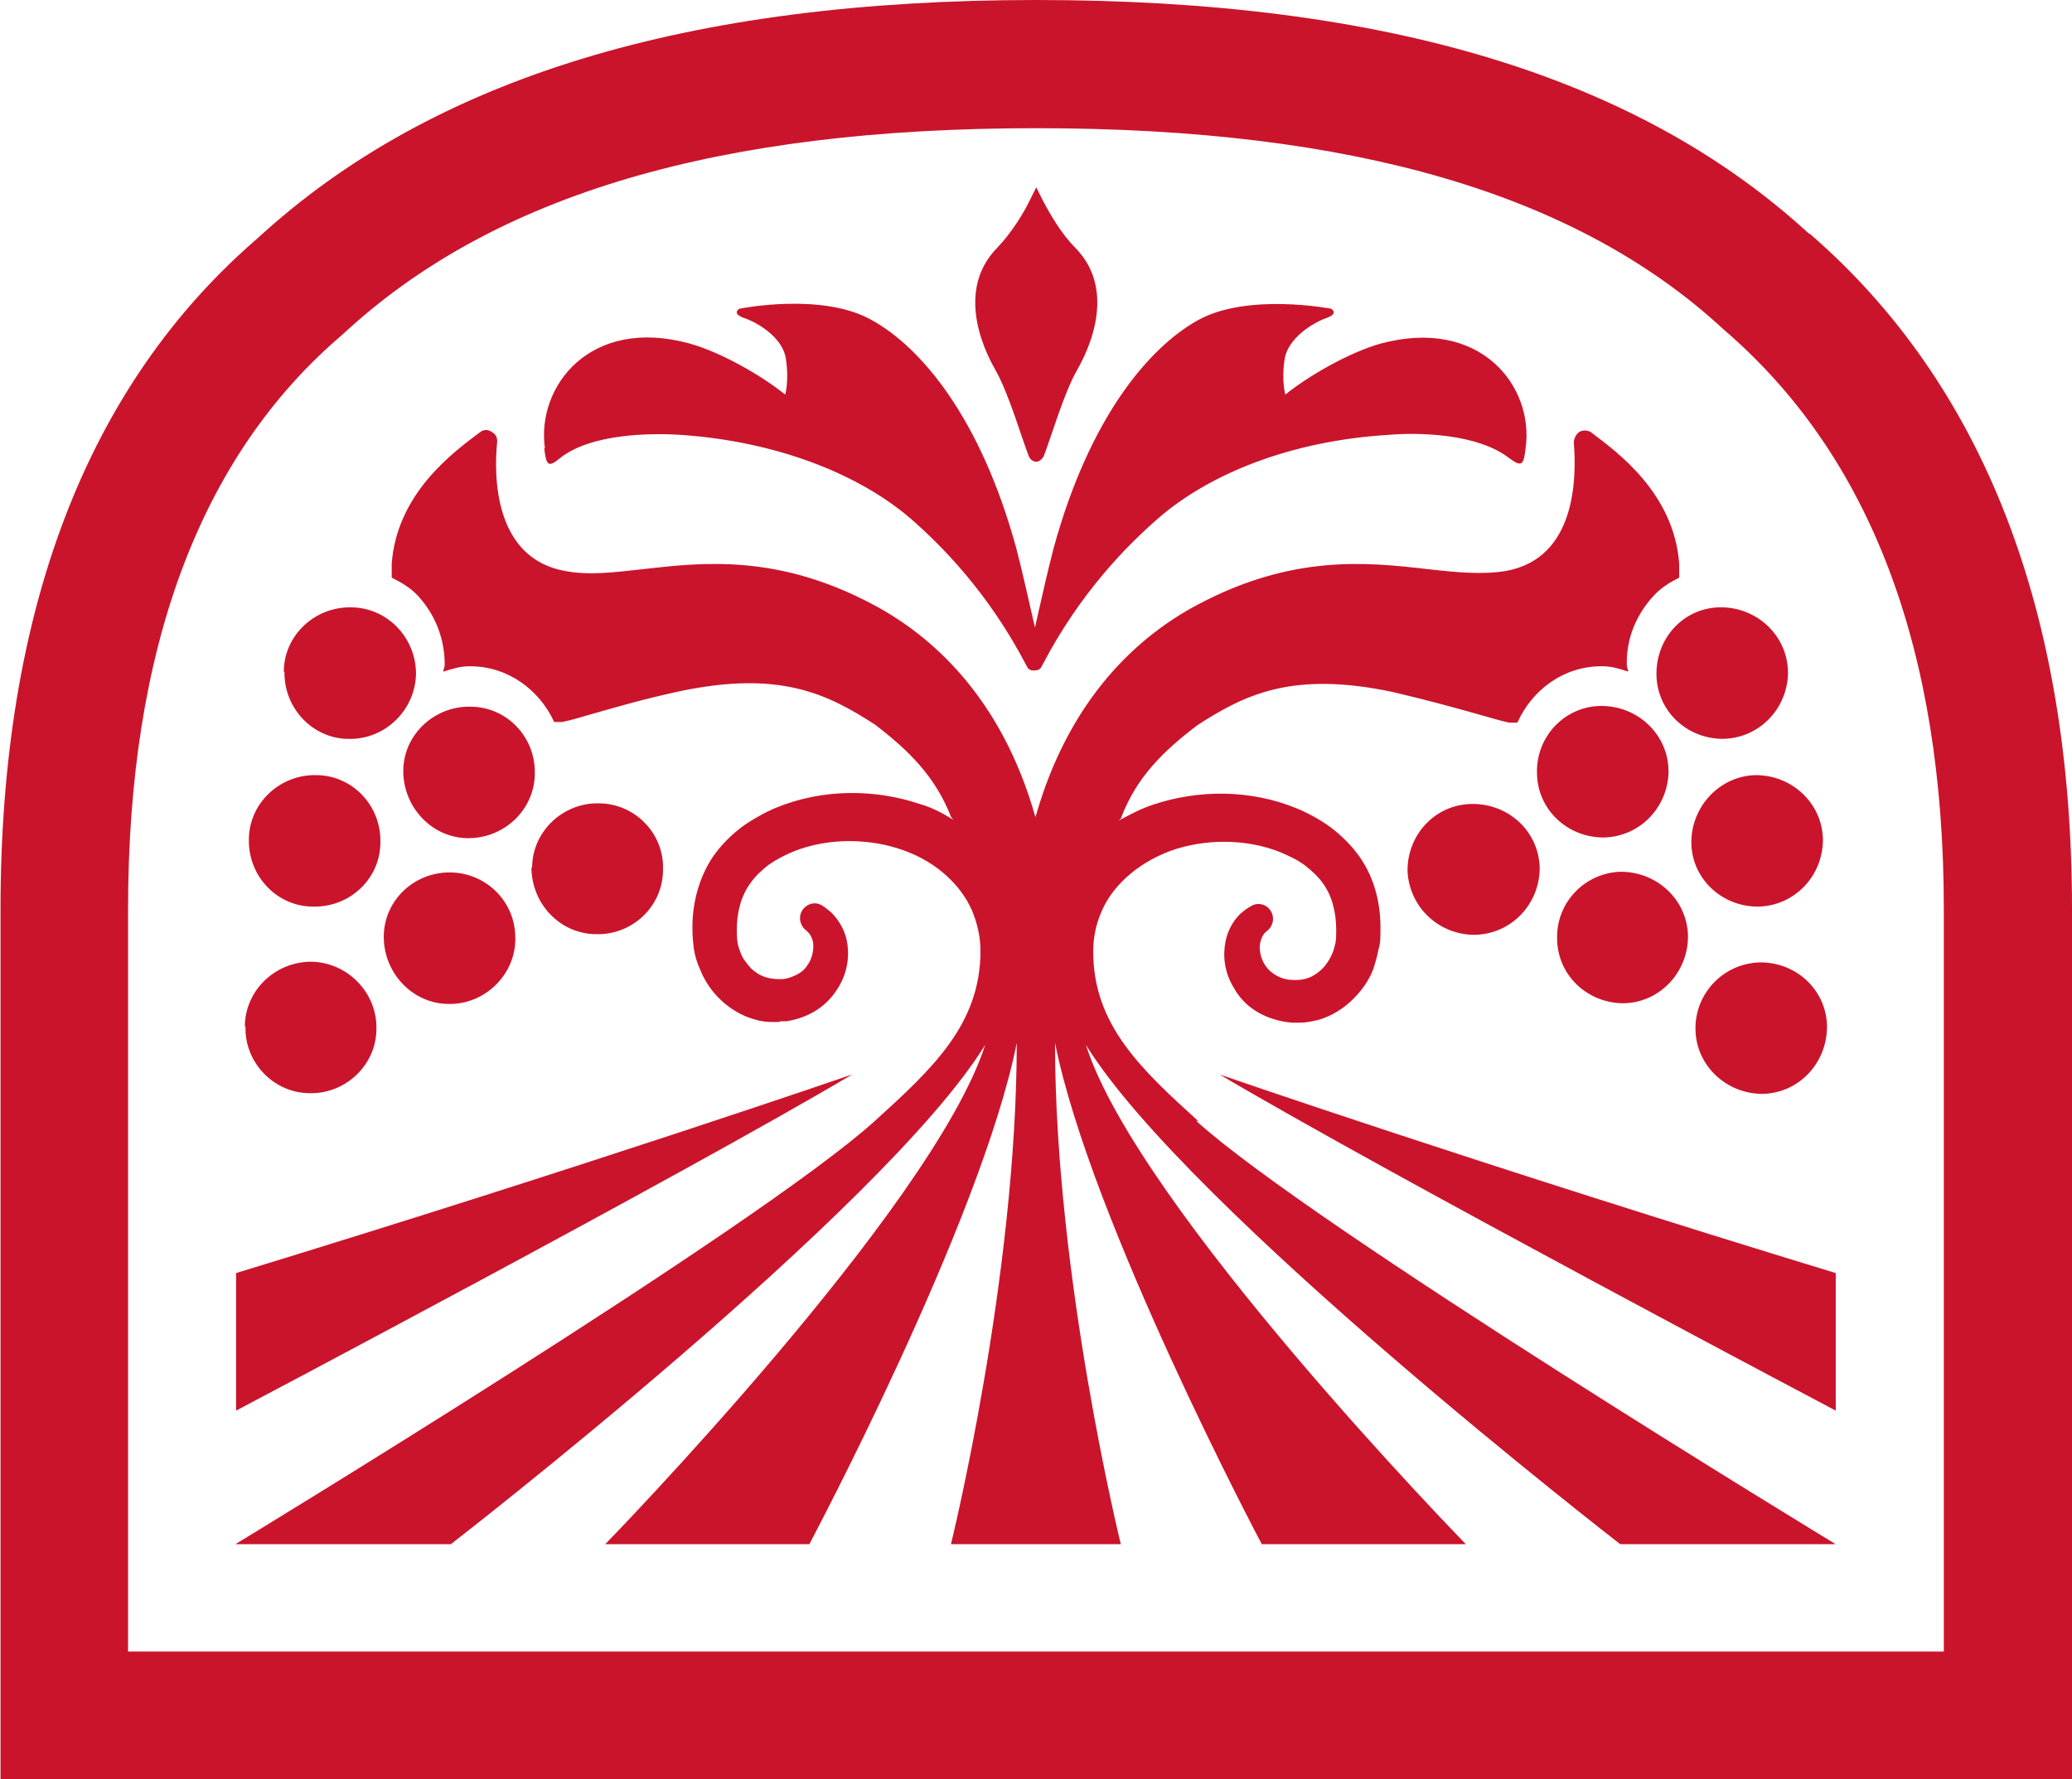 <svg viewBox="0 0 364.39 312.95" version="1.1" xmlns="http://www.w3.org/2000/svg" id="Calque_1">
  
  <defs>
    <style>
      .st0 {
        fill: #ca142c;
      }
    </style>
  </defs>
  <path d="M318.11,41.08C288.01,13.46,243.62,0,182.24,0S75.99,13.69,45.3,41.91C15.32,67.76.09,107.42.09,159.96v152.99h364.3v-152.99c0-52.41-15.58-92.43-46.16-118.88M341.84,290.52H22.52v-130.56c0-45.8,12.63-79.8,37.78-101.17,26.56-24.67,66.23-36.24,121.95-36.24s95.15,11.57,120.88,35.41c25.85,22.19,38.72,56.31,38.72,101.99v130.56ZM175.04,65.05c-.71-1.3-7.79-13.22.35-21.48,2.48-2.6,4.6-6.02,5.67-8.26l1.18-2.36,1.18,2.36c1.18,2.24,3.19,5.78,5.67,8.26,8.15,8.26,1.06,20.19.35,21.48-2.36,4.13-4.6,11.92-5.9,15.23-.35.59-.83.94-1.3.94s-1.06-.35-1.3-.94c-1.3-3.31-3.54-11.1-5.9-15.23M43.06,180.62c0-6.37,5.31-11.45,11.69-11.45,6.37.12,11.57,5.43,11.45,11.8,0,6.37-5.43,11.45-11.69,11.33-6.37,0-11.57-5.43-11.33-11.8M43.77,147.68c0-6.37,5.43-11.45,11.8-11.33,6.37,0,11.45,5.31,11.33,11.8,0,6.37-5.31,11.45-11.8,11.33-6.37,0-11.45-5.31-11.33-11.8M90.63,165.15c0,6.37-5.43,11.57-11.69,11.45-6.37,0-11.45-5.43-11.45-11.8s5.31-11.45,11.8-11.33c6.37.12,11.45,5.31,11.33,11.69M93.58,152.64c0-6.37,5.43-11.45,11.69-11.33,6.37,0,11.57,5.31,11.33,11.69,0,6.37-5.31,11.45-11.69,11.33-6.37,0-11.45-5.31-11.45-11.8M49.91,118.17c0-6.37,5.43-11.45,11.8-11.33,6.37,0,11.45,5.31,11.45,11.69-.12,6.37-5.43,11.57-11.8,11.45-6.37,0-11.45-5.43-11.33-11.8M94.06,135.99c0,6.37-5.31,11.45-11.69,11.45s-11.45-5.43-11.45-11.8,5.43-11.45,11.8-11.33c6.37,0,11.45,5.31,11.33,11.69M149.89,189c-30.1,17.83-108.37,59.14-108.37,59.14v-24.2c62.21-19.01,108.37-34.94,108.37-34.94M95.83,78.86c-1.53-10.86,7.91-23.26,25.5-18.42,5.43,1.53,12.51,5.55,16.76,8.97,0,0,.71-2.48.12-6.26-.47-3.66-4.84-6.37-7.32-7.2-2.36-.83-.83-1.65-.83-1.65,0,0,14.52-2.95,23.26,2.01,8.74,4.84,19.12,17.24,25.38,40.02,1.06,4.01,2.24,9.44,3.31,14.05,1.06-4.6,2.24-10.03,3.31-14.05,6.26-22.78,16.65-35.18,25.38-40.02,8.74-4.84,23.37-2.01,23.37-2.01,0,0,1.53.83-.83,1.65-2.36.83-6.73,3.54-7.32,7.2-.59,3.78.12,6.26.12,6.26,4.25-3.42,11.33-7.44,16.76-8.97,17.59-4.72,27.03,7.56,25.5,18.42-.35,2.83-.59,3.42-2.83,1.77-5.55-4.37-15.94-4.6-21.37-4.13-17.12,1.06-31.4,6.85-40.37,14.64-5.43,4.72-13.81,13.1-20.54,26.09-.24.59-.83.71-1.3.71s-.94,0-1.3-.71c-6.73-12.99-15.11-21.37-20.54-26.09-8.97-7.67-23.26-13.46-40.25-14.64-5.43-.35-15.94-.24-21.37,4.13-2.12,1.77-2.36,1.06-2.72-1.77M214.47,189s46.04,15.94,108.37,34.94v24.2s-78.27-41.32-108.37-59.14M321.3,180.62c0,6.37-4.96,11.69-11.33,11.8-6.37,0-11.69-4.96-11.8-11.33s4.96-11.69,11.45-11.8c6.37,0,11.69,4.96,11.69,11.45M308.79,136.35c6.37,0,11.69,4.96,11.8,11.33,0,6.37-4.96,11.69-11.45,11.8-6.37,0-11.69-4.96-11.69-11.33s5.08-11.69,11.33-11.8M285.06,153.35c6.37,0,11.69,4.96,11.8,11.33,0,6.37-4.96,11.69-11.33,11.8-6.37,0-11.69-4.96-11.69-11.45-.12-6.37,4.96-11.57,11.33-11.69M270.78,152.64c0,6.37-4.96,11.69-11.45,11.8-6.37,0-11.57-4.96-11.8-11.33,0-6.37,4.96-11.69,11.45-11.69s11.69,4.96,11.8,11.33M314.45,118.17c0,6.37-4.96,11.69-11.45,11.8-6.37,0-11.69-4.96-11.69-11.45s4.96-11.69,11.33-11.69,11.69,4.96,11.8,11.33M293.44,135.52c0,6.37-4.96,11.69-11.45,11.8-6.37,0-11.69-4.96-11.69-11.45-.12-6.37,4.96-11.69,11.33-11.69s11.69,4.96,11.8,11.33M210.33,197.14c20.54,18.65,112.5,74.49,112.5,74.49h-37.89s-76.14-58.91-93.97-87.83c9.09,28.69,66.82,87.83,66.82,87.83h-35.89s-30.1-56.78-36.36-88.18c0,41.2,11.57,88.18,11.57,88.18h-29.87s11.57-46.98,11.57-88.18c-6.26,31.4-36.48,88.18-36.48,88.18h-35.89s57.61-59.14,66.82-87.83c-17.83,28.92-93.97,87.83-93.97,87.83h-37.89s91.96-55.84,112.5-74.49c10.15-9.21,18.53-17,18.53-29.87,0-2.24-.47-4.72-1.53-7.2-1.89-4.25-6.02-8.38-12.04-10.51-5.9-2.12-13.22-2.24-19.36.24-1.65.71-2.83,1.3-4.37,2.36-1.06.83-2.24,1.89-3.07,3.07-1.77,2.36-2.48,5.31-2.48,8.26,0,.83,0,1.42.12,2.24,0,.35.24,1.06.47,1.65.35,1.18,1.18,2.12,1.89,2.95,1.65,1.53,3.31,2.01,5.78,1.89,1.42-.24,3.31-1.06,4.01-2.24.94-1.18,1.18-2.6,1.18-3.54,0-2.01-1.3-2.72-1.18-2.72-1.18-.83-1.53-2.48-.71-3.66.83-1.18,2.36-1.53,3.54-.71,0,0,.59.35,1.53,1.18.94.94,2.24,2.6,2.72,4.96.47,2.36.24,5.43-1.53,8.26-1.77,2.95-4.72,5.19-9.09,5.9h-1.06l-.24.12h-1.3c-.94,0-2.01-.12-3.07-.47-2.12-.59-4.13-1.77-5.78-3.31-1.65-1.53-2.95-3.42-3.78-5.55-.47-1.06-.83-2.12-1.06-3.54-.12-.94-.24-2.24-.24-3.19-.12-4.25.94-9.09,3.66-13.1,1.42-2.01,3.07-3.66,5.08-5.19,1.65-1.18,3.9-2.48,5.9-3.31,8.26-3.42,17.47-3.31,25.26-.71,2.12.59,4.13,1.65,6.02,2.83-.12-.12-.35-.35-.47-.59-2.72-6.96-7.32-11.57-13.34-16.17-8.38-5.43-16.76-9.56-34.23-5.9-6.61,1.42-11.33,2.83-15.11,3.9-2.12.59-3.9,1.18-5.67,1.53h-1.42c-2.6-5.67-8.15-9.8-14.76-9.8h-.24c-1.53,0-2.95.47-4.49.94,0-.47.24-.83.24-1.18,0-4.6-1.65-8.85-4.72-12.16-1.3-1.42-2.95-2.36-4.6-3.19v-2.48c.94-12.4,10.86-19.6,15.58-23.14.59-.47,1.42-.47,2.01,0,.71.35,1.06,1.06.94,1.89-.59,6.02-.47,20.3,11.92,22.55,4.25.83,8.74.24,14.05-.35,10.39-1.18,23.49-2.6,40.14,6.26,10.03,5.31,22.55,16.05,28.57,37.42,6.02-21.37,18.53-32.11,28.57-37.42,16.65-8.85,29.75-7.44,40.14-6.26,5.19.59,9.8,1.06,14.05.35,12.4-2.24,12.4-16.53,11.92-22.55,0-.71.35-1.42.94-1.89.59-.35,1.42-.35,2.01,0,4.72,3.54,14.64,10.74,15.58,23.14v2.48c-1.65.83-3.19,1.77-4.49,3.19-3.07,3.31-4.84,7.56-4.72,12.16,0,.47.24.83.24,1.18-1.42-.47-2.83-.94-4.49-.94h-.24c-6.61,0-12.16,4.13-14.76,9.92h-1.42c-1.65-.35-3.54-.94-5.67-1.53-3.78-1.06-8.38-2.36-14.99-3.9-17.47-3.66-25.85.47-34.23,5.9-6.02,4.6-10.62,9.09-13.34,16.17,0,.24-.24.35-.47.59,2.01-1.06,3.9-2.12,6.14-2.83,7.79-2.6,17-2.72,25.26.71,2.01.83,4.13,2.01,5.9,3.31,2.01,1.53,3.66,3.19,5.08,5.19,2.83,4.01,3.78,8.85,3.66,13.1,0,.94,0,2.24-.35,3.19-.24,1.42-.59,2.36-.94,3.54-.83,2.12-2.24,4.01-3.9,5.55-1.65,1.53-3.66,2.72-5.78,3.31-1.06.24-2.12.47-3.07.47h-1.53l-1.06-.12c-4.37-.71-7.44-2.95-9.09-5.9-1.77-2.83-2.01-5.78-1.53-8.26.47-2.36,1.77-4.13,2.72-4.96s1.65-1.18,1.65-1.18c1.18-.83,2.83-.47,3.54.71.83,1.18.47,2.83-.71,3.66,0,0-1.06.71-1.18,2.72,0,.94.24,2.36,1.18,3.54.83,1.18,2.6,2.12,4.01,2.24,2.6.24,4.13-.35,5.78-1.89.71-.71,1.42-1.77,1.89-2.95.24-.59.35-1.3.47-1.65.12-.83.12-1.42.12-2.24,0-3.07-.71-6.02-2.36-8.26-.83-1.18-2.01-2.24-3.07-3.07-1.42-1.06-2.72-1.65-4.37-2.36-6.14-2.48-13.46-2.36-19.36-.24-6.02,2.24-10.27,6.37-12.04,10.51-1.18,2.6-1.53,5.08-1.53,7.2,0,12.87,8.38,20.66,18.53,29.87" class="st0"></path>
</svg>